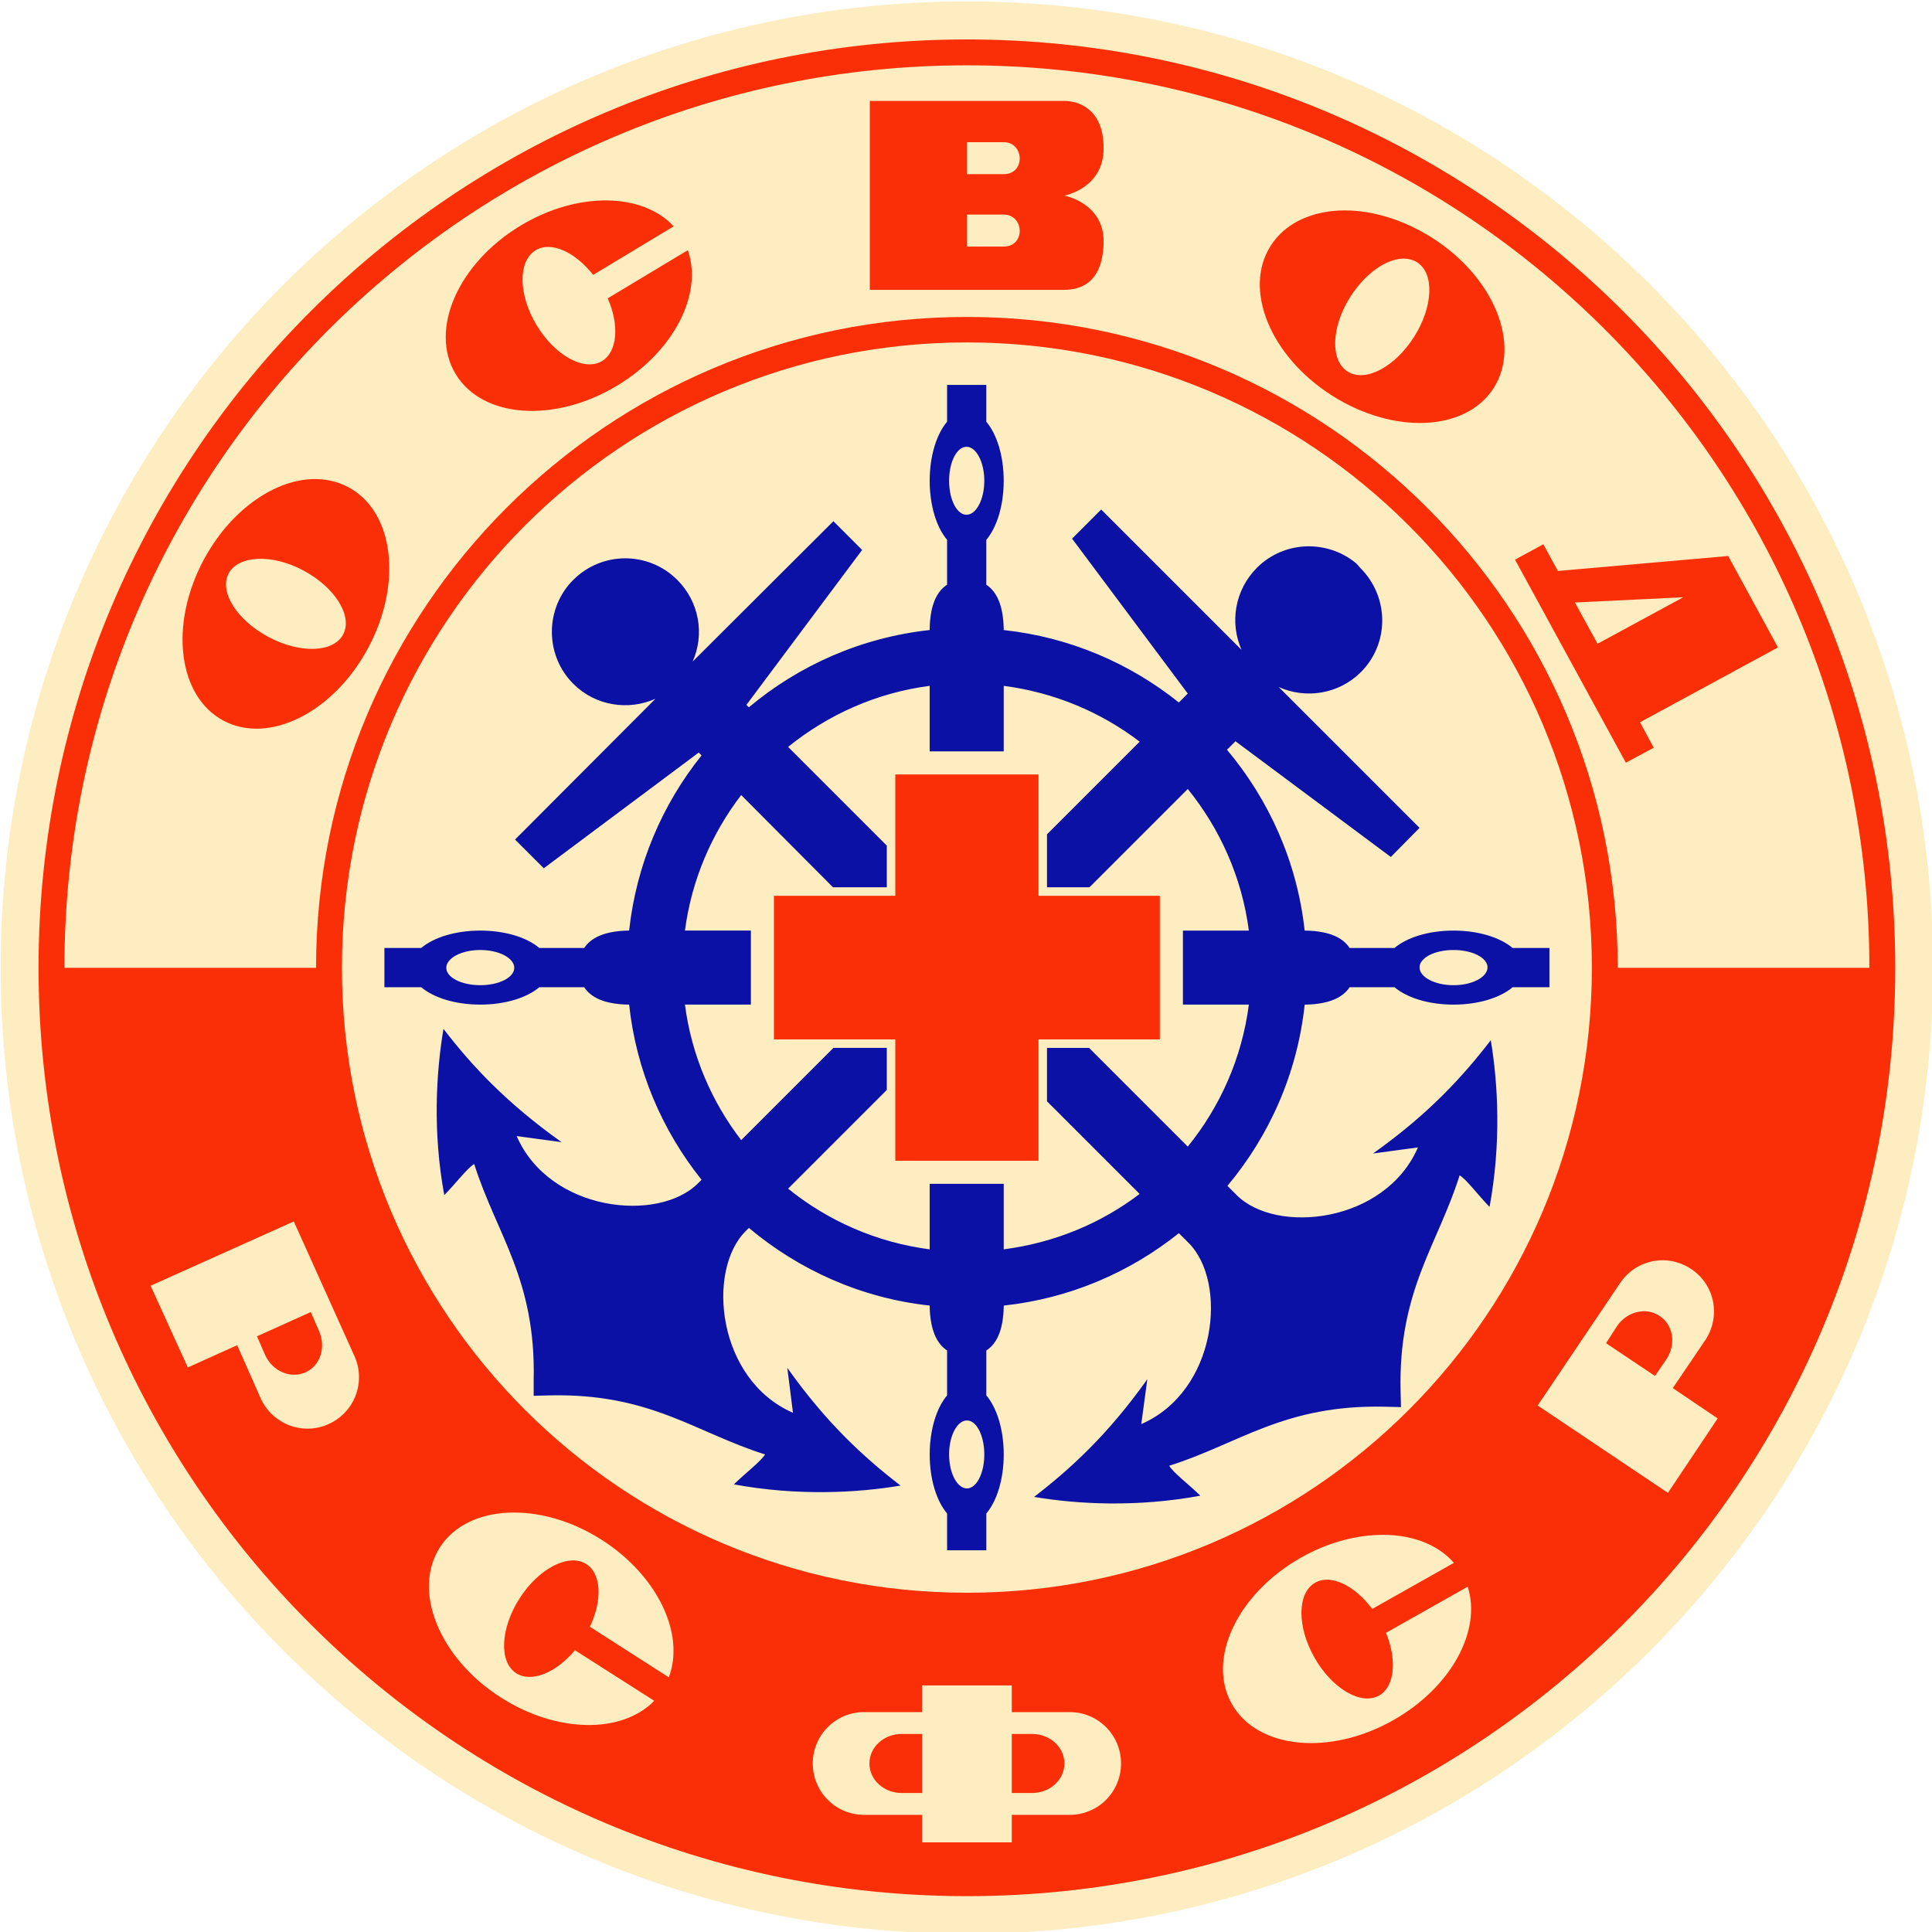 <?xml version="1.0" encoding="UTF-8" standalone="no"?>
<!-- Created with Inkscape (http://www.inkscape.org/) -->

<svg
   xmlns:dc="http://purl.org/dc/elements/1.1/"
   xmlns:cc="http://creativecommons.org/ns#"
   xmlns:rdf="http://www.w3.org/1999/02/22-rdf-syntax-ns#"
   xmlns:svg="http://www.w3.org/2000/svg"
   xmlns="http://www.w3.org/2000/svg"
   xmlns:sodipodi="http://sodipodi.sourceforge.net/DTD/sodipodi-0.dtd"
   xmlns:inkscape="http://www.inkscape.org/namespaces/inkscape"
   width="250"
   height="250"
   id="svg2"
   version="1.1"
   inkscape:version="0.47 r22583"
   sodipodi:docname="OSVOD_emblem.svg">
  <defs
     id="defs4">
    <inkscape:perspective
       sodipodi:type="inkscape:persp3d"
       inkscape:vp_x="0 : 526.18109 : 1"
       inkscape:vp_y="0 : 1000 : 0"
       inkscape:vp_z="744.09448 : 526.18109 : 1"
       inkscape:persp3d-origin="372.04724 : 350.78739 : 1"
       id="perspective10" />
    <inkscape:perspective
       id="perspective2879"
       inkscape:persp3d-origin="0.5 : 0.33333333 : 1"
       inkscape:vp_z="1 : 0.5 : 1"
       inkscape:vp_y="0 : 1000 : 0"
       inkscape:vp_x="0 : 0.5 : 1"
       sodipodi:type="inkscape:persp3d" />
    <inkscape:perspective
       id="perspective3829"
       inkscape:persp3d-origin="0.5 : 0.33333333 : 1"
       inkscape:vp_z="1 : 0.5 : 1"
       inkscape:vp_y="0 : 1000 : 0"
       inkscape:vp_x="0 : 0.5 : 1"
       sodipodi:type="inkscape:persp3d" />
  </defs>
  <sodipodi:namedview
     id="base"
     pagecolor="#ffffff"
     bordercolor="#666666"
     borderopacity="1.0"
     inkscape:pageopacity="0.0"
     inkscape:pageshadow="2"
     inkscape:zoom="0.9899495"
     inkscape:cx="-125.75323"
     inkscape:cy="-43.294671"
     inkscape:document-units="px"
     inkscape:current-layer="layer1"
     showgrid="false"
     showguides="true"
     inkscape:guide-bbox="true"
     inkscape:object-paths="true"
     inkscape:snap-global="false"
     inkscape:snap-object-midpoints="true"
     inkscape:snap-center="true"
     inkscape:window-width="1280"
     inkscape:window-height="904"
     inkscape:window-x="-4"
     inkscape:window-y="-4"
     inkscape:window-maximized="1"
     showborder="false" />
  <g
     inkscape:label="Layer 1"
     inkscape:groupmode="layer"
     id="layer1"
     transform="translate(-228.571,-414.505)">
    <g
       id="g3804"
       transform="matrix(1.675,0,0,1.675,-154.204,-448.303)">
      <path
         d="m 377.857,589.862 c 0,41.224 -33.419,74.643 -74.643,74.643 -41.224,0 -74.643,-33.419 -74.643,-74.643 0,-41.224 33.419,-74.643 74.643,-74.643 41.224,0 74.643,33.419 74.643,74.643 z"
         sodipodi:ry="74.642853"
         sodipodi:rx="74.642853"
         sodipodi:cy="589.86218"
         sodipodi:cx="303.21429"
         id="path2889"
         style="fill:#feedc0;fill-opacity:1;fill-rule:nonzero;stroke:none"
         sodipodi:type="arc" />
      <path
         id="path2891"
         d="m 303.219,518.156 c -39.595,0 -71.719,32.124 -71.719,71.719 0,39.595 32.124,71.719 71.719,71.719 39.595,0 71.719,-32.124 71.719,-71.719 0,-39.595 -32.124,-71.719 -71.719,-71.719 z m 0,2 c 38.514,0 69.719,31.205 69.719,69.719 l -19.438,0 c 0,-27.76 -22.521,-50.281 -50.281,-50.281 -27.76,0 -50.281,22.521 -50.281,50.281 l -19.438,0 c 0,-38.514 31.205,-69.719 69.719,-69.719 z m 0,21.406 c 26.679,0 48.281,21.633 48.281,48.312 0,26.679 -21.602,48.281 -48.281,48.281 -26.679,0 -48.281,-21.602 -48.281,-48.281 0,-26.679 21.602,-48.312 48.281,-48.312 z"
         style="font-size:medium;font-style:normal;font-variant:normal;font-weight:normal;font-stretch:normal;text-indent:0;text-align:start;text-decoration:none;line-height:normal;letter-spacing:normal;word-spacing:normal;text-transform:none;direction:ltr;block-progression:tb;writing-mode:lr-tb;text-anchor:start;color:#000000;fill:#fb2f07;fill-opacity:1;stroke:none;stroke-width:2.111;marker:none;visibility:visible;display:inline;overflow:visible;enable-background:accumulate;font-family:Bitstream Vera Sans;-inkscape-font-specification:Bitstream Vera Sans" />
      <path
         id="path2902"
         d="m 301.688,544.844 0,2.844 c -0.808,0.954 -1.344,2.629 -1.344,4.562 0,1.933 0.535,3.609 1.344,4.562 l 0,3.469 c -0.778,0.5 -1.304,1.528 -1.344,3.375 -1.6e-4,0.006 1.1e-4,0.104 0,0.125 -5.29,0.576 -10.1,2.726 -13.969,5.969 l -0.188,-0.188 8.938,-11.969 -2.219,-2.219 -10.875,10.844 c 0.932,-2.088 0.525,-4.6 -1.188,-6.312 -2.219,-2.219 -5.812,-2.219 -8.031,0 -0.139,0.139 -0.254,0.257 -0.375,0.406 -1.82,2.232 -1.705,5.545 0.375,7.625 1.713,1.713 4.256,2.088 6.344,1.156 l -10.844,10.875 2.219,2.219 11.969,-8.938 0.219,0.219 c -3.037,3.79 -5.04,8.444 -5.594,13.531 -0.013,9e-5 -0.089,-1.2e-4 -0.094,0 -1.828,0.039 -2.87,0.569 -3.375,1.344 l -3.469,0 C 269.234,587.535 267.558,587 265.625,587 c -1.933,0 -3.609,0.535 -4.562,1.344 l -2.844,0 0,3.031 2.844,0 c 0.954,0.808 2.629,1.344 4.562,1.344 1.933,0 3.609,-0.535 4.562,-1.344 l 3.469,0 c 0.5,0.778 1.528,1.304 3.375,1.344 0.004,1.2e-4 0.081,-9e-5 0.094,0 0.548,5.091 2.559,9.737 5.594,13.531 l -0.281,0.281 c -3.051,3.051 -11.451,2.202 -14,-3.656 l 3.469,0.469 c -4.299,-3.057 -6.953,-5.929 -9.125,-8.75 -0.569,3.384 -0.84,7.965 0.062,12.844 0.887,-0.904 1.773,-2.082 2.312,-2.406 1.704,5.408 4.775,8.89 4.594,16.688 l 0,1.219 1.219,-0.031 c 7.797,-0.181 11.248,2.859 16.656,4.562 -0.324,0.54 -1.503,1.425 -2.406,2.312 4.879,0.903 9.491,0.663 12.875,0.094 -2.821,-2.172 -5.693,-4.795 -8.75,-9.094 l 0.438,3.469 c -5.859,-2.549 -6.707,-10.98 -3.656,-14.031 l 0.25,-0.25 c 3.872,3.25 8.672,5.423 13.969,6 9e-5,0.013 -1.2e-4,0.089 0,0.094 0.039,1.828 0.569,2.87 1.344,3.375 l 0,3.469 c -0.808,0.954 -1.344,2.629 -1.344,4.562 0,1.933 0.535,3.609 1.344,4.562 l 0,2.844 3.031,0 0,-2.844 c 0.808,-0.954 1.344,-2.629 1.344,-4.562 0,-1.933 -0.535,-3.609 -1.344,-4.562 l 0,-3.469 c 0.778,-0.5 1.304,-1.528 1.344,-3.375 1.2e-4,-0.004 -9e-5,-0.081 0,-0.094 5.091,-0.548 9.737,-2.559 13.531,-5.594 l 0.75,0.75 c 3.051,3.051 2.202,11.451 -3.656,14 l 0.469,-3.469 c -3.057,4.299 -5.929,6.921 -8.75,9.094 3.384,0.569 7.965,0.809 12.844,-0.094 -0.904,-0.887 -2.082,-1.773 -2.406,-2.312 5.408,-1.704 8.89,-4.744 16.688,-4.562 l 1.219,0.031 -0.031,-1.219 c -0.181,-7.797 2.859,-11.279 4.562,-16.688 0.54,0.324 1.425,1.534 2.312,2.438 0.903,-4.879 0.663,-9.491 0.094,-12.875 -2.172,2.821 -4.795,5.693 -9.094,8.75 l 3.469,-0.469 c -2.549,5.859 -10.949,6.739 -14,3.688 l -0.719,-0.719 c 3.249,-3.877 5.398,-8.698 5.969,-14 0.013,-9e-5 0.089,1.2e-4 0.094,0 1.828,-0.039 2.87,-0.569 3.375,-1.344 l 3.469,0 c 0.954,0.808 2.629,1.344 4.562,1.344 1.933,0 3.609,-0.535 4.562,-1.344 l 2.844,0 0,-3.031 -2.844,0 C 344.421,587.535 342.746,587 340.812,587 c -1.933,0 -3.609,0.535 -4.562,1.344 l -3.469,0 c -0.5,-0.778 -1.528,-1.304 -3.375,-1.344 -0.004,-1.2e-4 -0.081,9e-5 -0.094,0 -0.577,-5.297 -2.75,-10.097 -6,-13.969 l 0.656,-0.656 12,8.938 2.219,-2.25 -10.875,-10.875 c 2.088,0.932 4.631,0.557 6.344,-1.156 2.219,-2.219 2.188,-5.812 -0.031,-8.031 -0.139,-0.139 -0.226,-0.285 -0.375,-0.406 -2.232,-1.82 -5.545,-1.705 -7.625,0.375 -1.713,1.713 -2.119,4.256 -1.188,6.344 l -10.844,-10.844 -2.25,2.25 8.938,11.969 -0.688,0.688 c -3.794,-3.035 -8.44,-5.046 -13.531,-5.594 -1.1e-4,-0.021 1.6e-4,-0.119 0,-0.125 -0.039,-1.828 -0.569,-2.87 -1.344,-3.375 l 0,-3.469 c 0.808,-0.954 1.344,-2.629 1.344,-4.562 0,-1.933 -0.535,-3.609 -1.344,-4.562 l 0,-2.844 -3.031,0 z m 1.5,4.781 c 0.749,0 1.375,1.173 1.375,2.625 0,1.452 -0.626,2.625 -1.375,2.625 -0.749,0 -1.344,-1.173 -1.344,-2.625 0,-1.452 0.595,-2.625 1.344,-2.625 z m -2.844,18.469 0,5.062 5.719,0 0,-5.062 c 3.908,0.505 7.515,2.032 10.5,4.312 l -7.156,7.156 0,4.094 3.281,0 7.594,-7.594 c 2.488,3.072 4.181,6.824 4.719,10.938 l -5.094,0 0,5.719 5.094,0 c -0.534,4.126 -2.223,7.894 -4.719,10.969 l -7.625,-7.625 -3.25,0 0,4.125 7.156,7.156 c -2.985,2.276 -6.592,3.777 -10.5,4.281 l 0,-5.062 -5.719,0 0,5.062 c -4.114,-0.536 -7.866,-2.205 -10.938,-4.688 l 7.625,-7.625 0,-3.25 -4.125,0 -7.125,7.125 c -2.286,-2.982 -3.838,-6.557 -4.344,-10.469 l 5.094,0 0,-5.719 -5.094,0 c 0.51,-3.903 2.062,-7.488 4.344,-10.469 l 7.094,7.125 4.156,0 0,-3.219 -7.625,-7.625 c 3.072,-2.488 6.824,-4.181 10.938,-4.719 z M 265.625,588.5 c 1.452,0 2.625,0.626 2.625,1.375 0,0.749 -1.173,1.344 -2.625,1.344 -1.452,0 -2.625,-0.595 -2.625,-1.344 0,-0.749 1.173,-1.375 2.625,-1.375 z m 75.188,0 c 1.452,0 2.625,0.595 2.625,1.344 0,0.749 -1.173,1.375 -2.625,1.375 -1.452,0 -2.625,-0.626 -2.625,-1.375 0,-0.749 1.173,-1.344 2.625,-1.344 z m -37.594,36.344 c 0.749,0 1.344,1.173 1.344,2.625 0,1.452 -0.595,2.625 -1.344,2.625 -0.749,0 -1.375,-1.173 -1.375,-2.625 0,-1.452 0.626,-2.625 1.375,-2.625 z"
         style="fill:#0b11a5;fill-opacity:1;stroke:none" />
      <path
         id="rect2935"
         d="m 297.688,574.938 0,9.375 -9.375,0 0,11.094 9.375,0 0,9.375 11.062,0 0,-9.375 9.375,0 0,-11.094 -9.375,0 0,-9.375 -11.062,0 z"
         style="fill:#fb2f07;fill-opacity:1;stroke:none" />
      <path
         id="path2978"
         d="m 295.719,522.906 0,14.594 15.031,0 c 1.328,0 2.968,-0.61 3.031,-3.656 0.063,-3.047 -3.031,-3.625 -3.031,-3.625 0,0 3.031,-0.546 3.031,-3.656 0,-3.11 -2.019,-3.656 -3.031,-3.656 l -15.031,0 z m 7.5,3.188 2.844,0 c 1.596,0 1.701,2.469 0,2.469 l -2.844,0 0,-2.469 z m -27.812,4.5 c -2.103,-0.022 -4.454,0.613 -6.656,1.938 -4.838,2.91 -7.09,8.046 -5.031,11.469 2.059,3.423 7.63,3.816 12.469,0.906 4.405,-2.65 6.652,-7.104 5.469,-10.469 l -6.188,3.719 c 0.914,2.072 0.753,4.128 -0.438,4.844 -1.373,0.826 -3.639,-0.415 -5.062,-2.781 -1.423,-2.366 -1.436,-4.955 -0.062,-5.781 1.191,-0.716 3.035,0.128 4.438,1.906 l 6.219,-3.75 c -1.209,-1.311 -3.053,-1.978 -5.156,-2 z m 56.562,0.781 c -2.261,0.106 -4.207,1.035 -5.281,2.719 -2.148,3.367 -0.041,8.525 4.719,11.562 4.76,3.037 10.352,2.805 12.5,-0.562 2.148,-3.367 0.041,-8.557 -4.719,-11.594 -2.38,-1.519 -4.958,-2.231 -7.219,-2.125 z m -28.75,0.312 2.844,0 c 1.596,0 1.701,2.469 0,2.469 l -2.844,0 0,-2.469 z m 33.594,3.406 c 0.429,-0.026 0.85,0.066 1.188,0.281 1.351,0.862 1.235,3.453 -0.25,5.781 -1.485,2.328 -3.774,3.518 -5.125,2.656 -1.351,-0.862 -1.267,-3.453 0.219,-5.781 1.114,-1.746 2.681,-2.859 3.969,-2.938 z m -84.25,17.031 c -3.017,0.147 -6.317,2.515 -8.312,6.25 -2.66,4.98 -1.992,10.524 1.531,12.406 3.523,1.882 8.527,-0.645 11.188,-5.625 2.66,-4.98 1.992,-10.524 -1.531,-12.406 -0.881,-0.47 -1.869,-0.674 -2.875,-0.625 z m 95.188,5.031 -2.188,1.188 8.562,15.688 2.156,-1.156 -1.062,-1.969 10.656,-5.781 -3.844,-7.062 -13.156,1.156 -1.125,-2.062 z m -99.281,1.125 c 1.046,-0.038 2.282,0.256 3.5,0.906 2.436,1.301 3.818,3.524 3.062,4.938 -0.755,1.414 -3.346,1.489 -5.781,0.188 -2.436,-1.301 -3.818,-3.493 -3.062,-4.906 0.378,-0.707 1.235,-1.087 2.281,-1.125 z m 110.094,2.969 -6.625,3.594 -1.75,-3.188 8.375,-0.406 z"
         style="fill:#fb2f07;fill-opacity:1;stroke:none" />
      <path
         id="path3772"
         d="m 251.219,609.469 -11.062,4.969 2.875,6.312 3.812,-1.719 1.812,4.094 c 0.903,2.007 3.243,2.903 5.25,2 2.007,-0.903 2.902,-3.242 2,-5.25 l -4.688,-10.406 z m 105.75,3 c -1.272,0.002 -2.513,0.609 -3.281,1.75 l -6.375,9.469 10.062,6.75 3.844,-5.75 -3.469,-2.344 2.5,-3.688 c 1.228,-1.827 0.764,-4.272 -1.062,-5.5 -0.685,-0.461 -1.455,-0.688 -2.219,-0.688 z m -1.531,3.938 c 0.452,-0.019 0.92,0.111 1.312,0.375 1.047,0.704 1.277,2.189 0.5,3.344 l -0.875,1.281 -3.781,-2.531 0.844,-1.312 c 0.486,-0.722 1.247,-1.124 2,-1.156 z m -102.906,0.062 0.625,1.438 c 0.571,1.269 0.119,2.701 -1.031,3.219 -1.15,0.518 -2.554,-0.074 -3.125,-1.344 l -0.625,-1.438 4.156,-1.875 z m 15.25,15.5 c -2.261,0.105 -4.206,1.004 -5.281,2.688 -2.15,3.366 -0.04,8.555 4.719,11.594 4.333,2.766 9.357,2.806 11.844,0.25 l -6.125,-3.906 c -1.45,1.74 -3.36,2.529 -4.531,1.781 -1.351,-0.862 -1.236,-3.454 0.25,-5.781 1.486,-2.327 3.806,-3.519 5.156,-2.656 1.171,0.748 1.25,2.796 0.281,4.844 l 6.094,3.906 c 1.273,-3.332 -0.855,-7.859 -5.188,-10.625 -2.379,-1.519 -4.958,-2.199 -7.219,-2.094 z m 67.156,1.719 c -1.892,0.076 -3.949,0.642 -5.906,1.75 -4.914,2.781 -7.311,7.836 -5.344,11.312 1.967,3.476 7.555,4.031 12.469,1.25 4.473,-2.532 6.844,-6.918 5.75,-10.312 l -6.312,3.562 c 0.858,2.096 0.678,4.159 -0.531,4.844 -1.395,0.789 -3.64,-0.534 -5,-2.938 -1.36,-2.403 -1.332,-4.992 0.062,-5.781 1.209,-0.684 3.051,0.217 4.406,2.031 l 6.312,-3.562 c -1.32,-1.51 -3.474,-2.253 -5.906,-2.156 z m -35.188,11.625 0,2.062 -4.469,0 c -2.201,0 -3.969,1.768 -3.969,3.969 0,2.201 1.768,3.969 3.969,3.969 l 4.469,0 0,2.125 6.938,0 0,-2.125 4.469,0 c 2.201,0 3.969,-1.768 3.969,-3.969 0,-2.201 -1.768,-3.969 -3.969,-3.969 l -4.469,0 0,-2.062 -6.938,0 z m -1.562,3.75 1.562,0 0,4.562 -1.562,0 c -1.392,0 -2.5,-1.02 -2.5,-2.281 0,-1.261 1.108,-2.281 2.5,-2.281 z m 8.5,0 1.562,0 c 1.392,0 2.5,1.02 2.5,2.281 0,1.261 -1.108,2.281 -2.5,2.281 l -1.562,0 0,-4.562 z"
         style="fill:#feedc0;fill-opacity:1;stroke:none" />
    </g>
  </g>
</svg>
